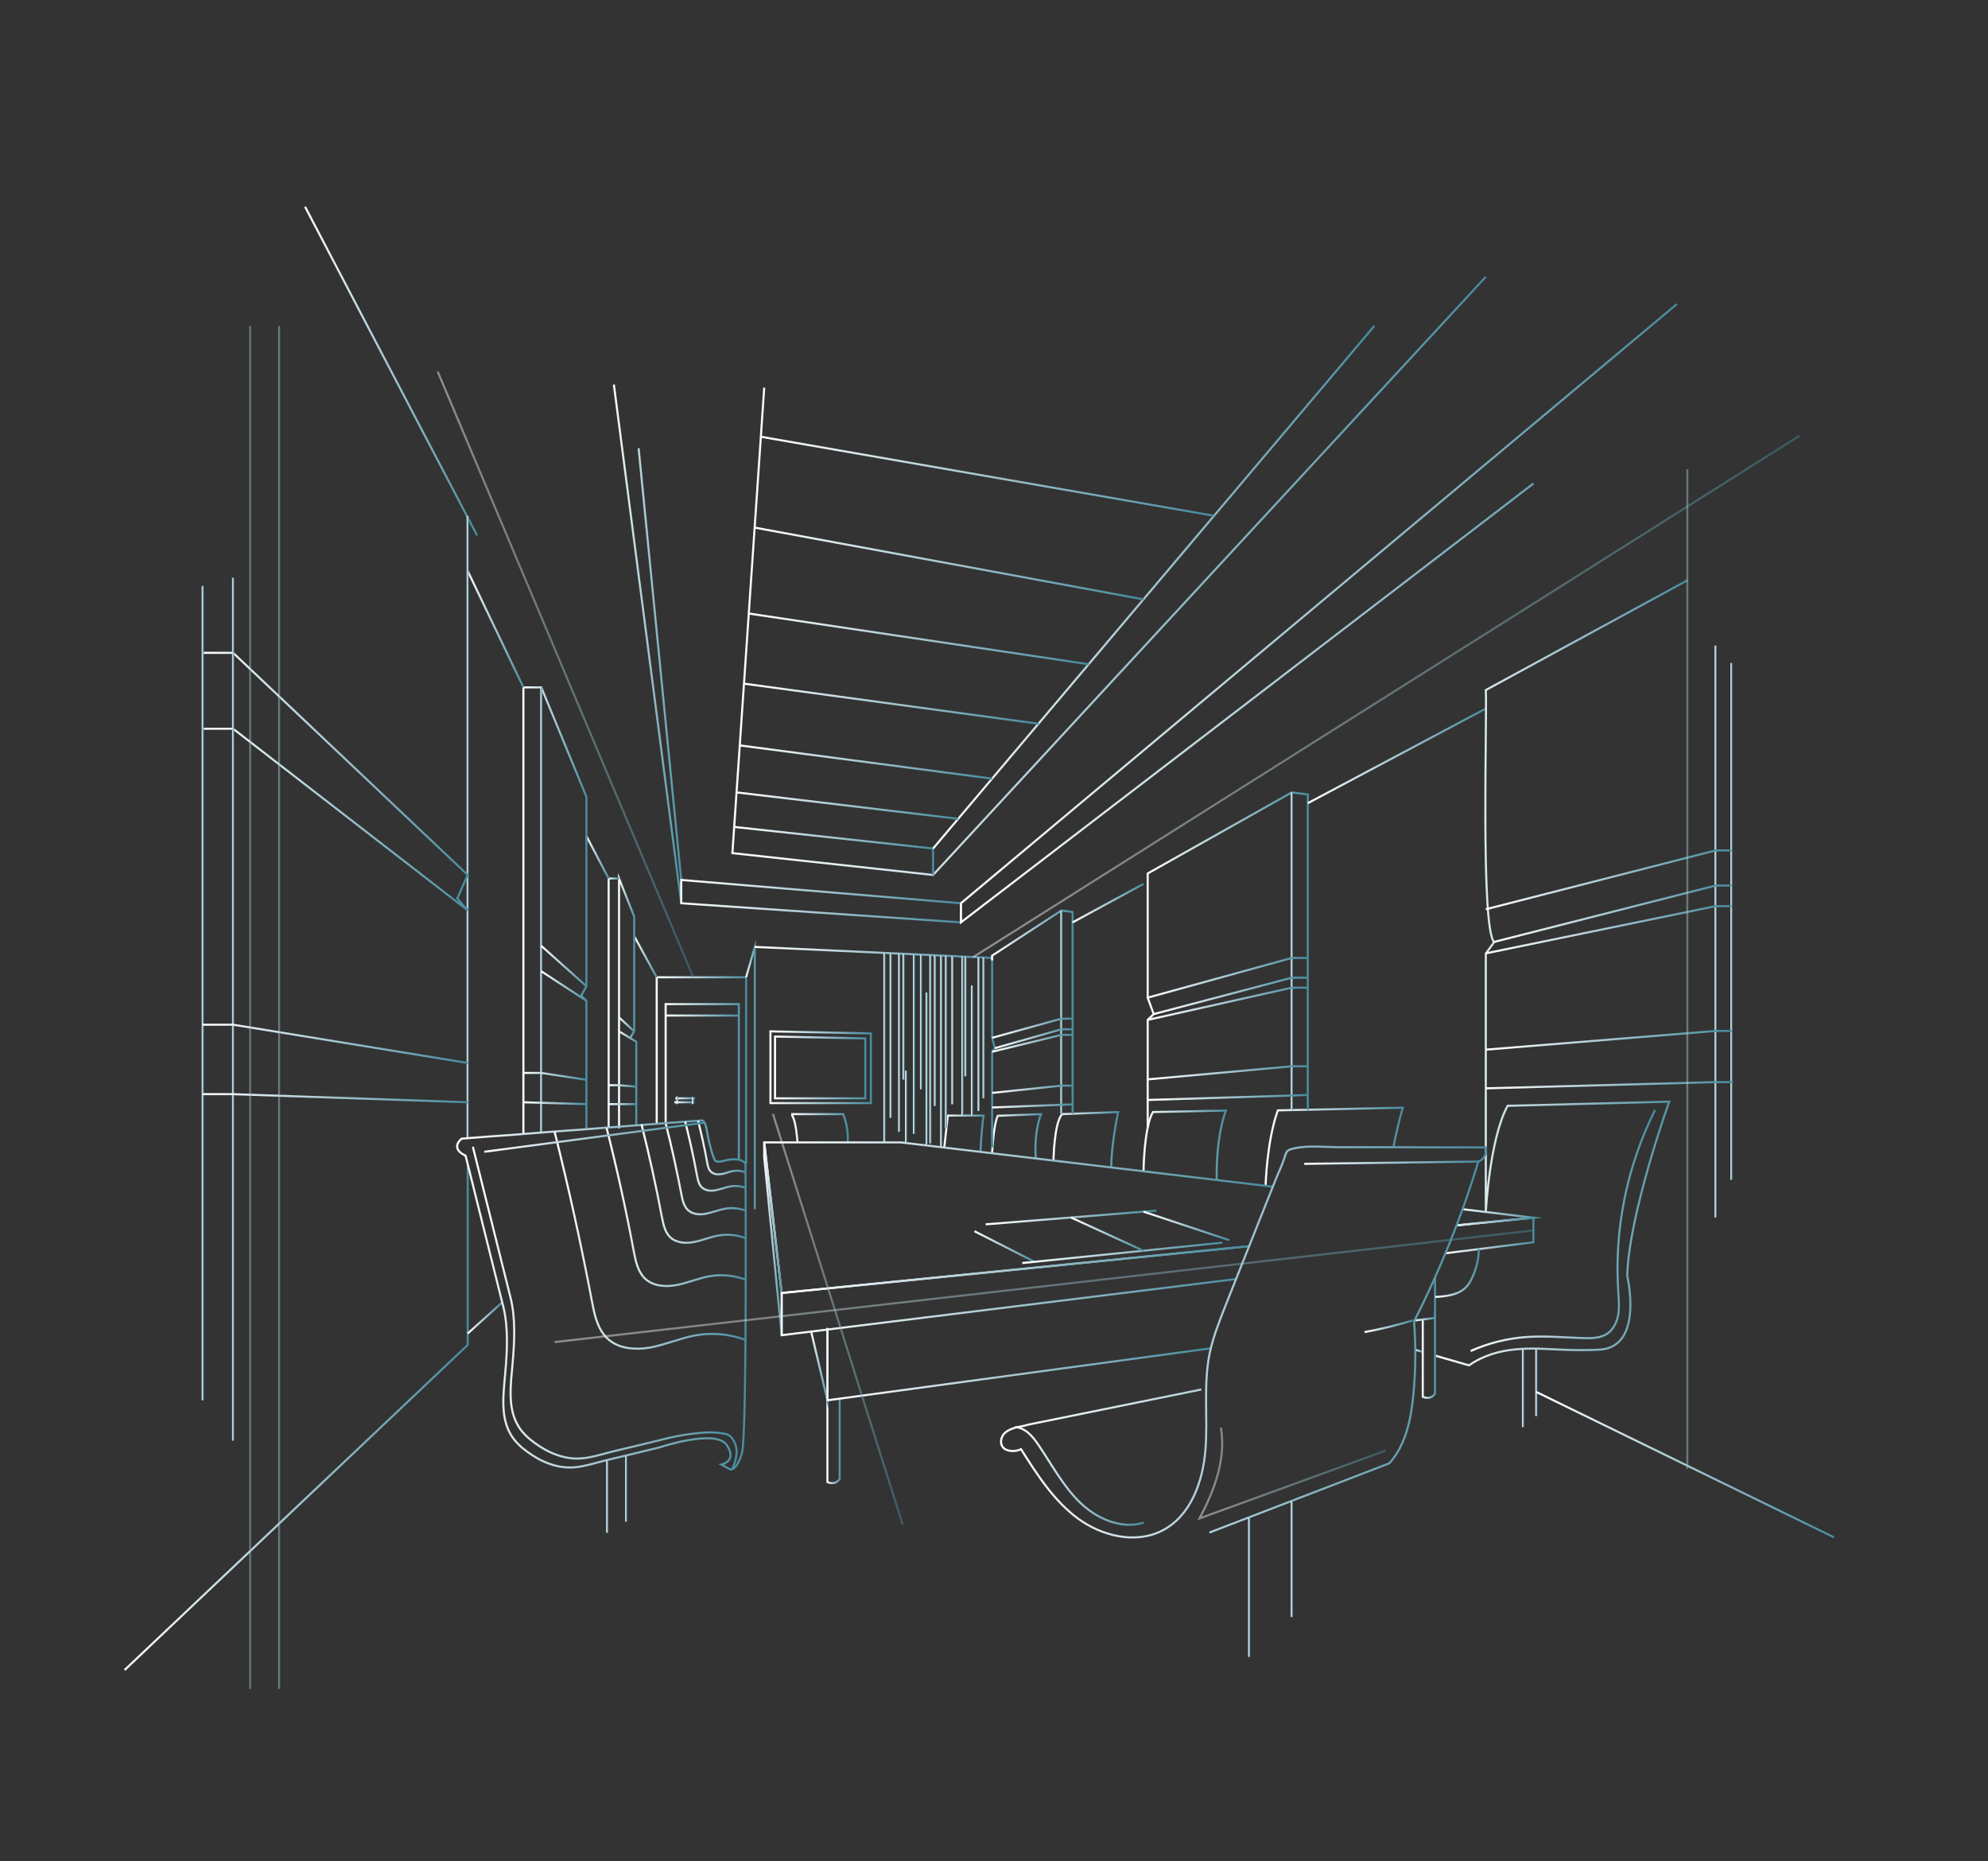 <?xml version="1.0" encoding="utf-8"?>
<!-- Generator: Adobe Illustrator 24.2.3, SVG Export Plug-In . SVG Version: 6.00 Build 0)  -->
<svg version="1.1" id="Livello_1" xmlns="http://www.w3.org/2000/svg" xmlns:xlink="http://www.w3.org/1999/xlink" x="0px" y="0px"
	 viewBox="0 0 956 895" style="enable-background:new 0 0 956 895;" xml:space="preserve">
<rect x="0" y="0" width="956" height="895" fill="#333333" stroke="none"/>
<style type="text/css">
	.st0{fill:url(#SVGID_1_);}
	.st1{clip-path:url(#SVGID_3_);}
	.st2{opacity:0.72;}
	.st3{opacity:0.5;}
	.st4{fill:#FFFFFF;}
	.st5{opacity:0.83;}
	.st6{fill:url(#SVGID_4_);}
	.st7{fill:url(#SVGID_5_);}
	.st8{fill:url(#SVGID_6_);}
	.st9{fill:url(#SVGID_7_);}
	.st10{fill:url(#SVGID_8_);}
	.st11{fill:url(#SVGID_9_);}
	.st12{fill:url(#SVGID_10_);}
	.st13{fill:url(#SVGID_11_);}
	.st14{fill:url(#SVGID_12_);}
	.st15{fill:url(#SVGID_13_);}
	.st16{fill:url(#SVGID_14_);}
	.st17{fill:url(#SVGID_15_);}
	.st18{fill:url(#SVGID_16_);}
	.st19{fill:url(#SVGID_17_);}
	.st20{fill:url(#SVGID_18_);}
	.st21{fill:url(#SVGID_19_);}
	.st22{fill:url(#SVGID_20_);}
	.st23{fill:url(#SVGID_21_);}
	.st24{fill:url(#SVGID_22_);}
	.st25{fill:url(#SVGID_23_);}
	.st26{fill:url(#SVGID_24_);}
	.st27{fill:url(#SVGID_25_);}
	.st28{fill:url(#SVGID_26_);}
	.st29{fill:url(#SVGID_27_);}
	.st30{fill:none;stroke:url(#SVGID_28_);stroke-miterlimit:10;}
	.st31{fill:none;stroke:url(#SVGID_29_);stroke-miterlimit:10;}
	.st32{fill:none;stroke:url(#SVGID_30_);stroke-miterlimit:10;}
	.st33{fill:none;stroke:url(#SVGID_31_);stroke-miterlimit:10;}
	.st34{fill:none;stroke:url(#SVGID_32_);stroke-miterlimit:10;}
	.st35{fill:none;stroke:url(#SVGID_33_);stroke-miterlimit:10;}
	.st36{fill:none;stroke:url(#SVGID_34_);stroke-miterlimit:10;}
	.st37{fill:none;stroke:url(#SVGID_35_);stroke-miterlimit:10;}
	.st38{fill:none;stroke:url(#SVGID_36_);stroke-miterlimit:10;}
	.st39{fill:none;stroke:url(#SVGID_37_);stroke-miterlimit:10;}
	.st40{fill:none;stroke:url(#SVGID_38_);stroke-miterlimit:10;}
	.st41{fill:none;stroke:url(#SVGID_39_);stroke-miterlimit:10;}
	.st42{fill:none;stroke:url(#SVGID_40_);stroke-miterlimit:10;}
	.st43{fill:none;stroke:url(#SVGID_41_);stroke-miterlimit:10;}
	.st44{fill:none;stroke:url(#SVGID_42_);stroke-miterlimit:10;}
	.st45{fill:none;stroke:url(#SVGID_43_);stroke-miterlimit:10;}
	.st46{fill:none;stroke:url(#SVGID_44_);stroke-miterlimit:10;}
	.st47{fill:none;stroke:url(#SVGID_45_);stroke-miterlimit:10;}
	.st48{fill:none;stroke:url(#SVGID_46_);stroke-miterlimit:10;}
	.st49{fill:none;stroke:url(#SVGID_47_);stroke-miterlimit:10;}
	.st50{fill:none;stroke:url(#SVGID_48_);stroke-miterlimit:10;}
	.st51{fill:none;stroke:url(#SVGID_49_);stroke-miterlimit:10;}
	.st52{fill:none;stroke:url(#SVGID_50_);stroke-miterlimit:10;}
	.st53{fill:none;stroke:url(#SVGID_51_);stroke-miterlimit:10;}
	.st54{fill:none;stroke:url(#SVGID_52_);stroke-miterlimit:10;}
	.st55{fill:none;stroke:url(#SVGID_53_);stroke-miterlimit:10;}
	.st56{fill:none;stroke:url(#SVGID_54_);stroke-miterlimit:10;}
	.st57{fill:none;stroke:url(#SVGID_55_);stroke-miterlimit:10;}
	.st58{fill:none;stroke:url(#SVGID_56_);stroke-miterlimit:10;}
	.st59{fill:none;stroke:url(#SVGID_57_);stroke-miterlimit:10;}
	.st60{fill:none;stroke:url(#SVGID_58_);stroke-miterlimit:10;}
	.st61{fill:none;stroke:url(#SVGID_59_);stroke-miterlimit:10;}
	.st62{fill:none;stroke:url(#SVGID_60_);stroke-miterlimit:10;}
	.st63{fill:none;stroke:url(#SVGID_61_);stroke-miterlimit:10;}
	.st64{fill:none;stroke:url(#SVGID_62_);stroke-miterlimit:10;}
	.st65{fill:none;stroke:url(#SVGID_63_);stroke-miterlimit:10;}
	.st66{fill:none;stroke:url(#SVGID_64_);stroke-miterlimit:10;}
	.st67{fill:none;stroke:url(#SVGID_65_);stroke-miterlimit:10;}
	.st68{fill:none;stroke:url(#SVGID_66_);stroke-miterlimit:10;}
	.st69{fill:none;stroke:url(#SVGID_67_);stroke-miterlimit:10;}
	.st70{fill:none;stroke:url(#SVGID_68_);stroke-miterlimit:10;}
	.st71{fill:none;stroke:url(#SVGID_69_);stroke-miterlimit:10;}
	.st72{fill:none;stroke:url(#SVGID_70_);stroke-miterlimit:10;}
	.st73{fill:none;stroke:url(#SVGID_71_);stroke-miterlimit:10;}
	.st74{fill:none;stroke:url(#SVGID_72_);stroke-miterlimit:10;}
	.st75{fill:none;stroke:url(#SVGID_73_);stroke-miterlimit:10;}
	.st76{fill:none;stroke:url(#SVGID_74_);stroke-miterlimit:10;}
	.st77{fill:none;stroke:url(#SVGID_75_);stroke-miterlimit:10;}
	.st78{fill:none;stroke:url(#SVGID_76_);stroke-miterlimit:10;}
	.st79{fill:none;stroke:url(#SVGID_77_);stroke-miterlimit:10;}
	.st80{fill:none;stroke:url(#SVGID_78_);stroke-miterlimit:10;}
	.st81{fill:none;stroke:url(#SVGID_79_);stroke-miterlimit:10;}
	.st82{fill:none;stroke:url(#SVGID_80_);stroke-miterlimit:10;}
	.st83{fill:none;stroke:url(#SVGID_81_);stroke-miterlimit:10;}
	.st84{fill:none;stroke:url(#SVGID_82_);stroke-miterlimit:10;}
	.st85{fill:none;stroke:url(#SVGID_83_);stroke-miterlimit:10;}
	.st86{fill:none;stroke:url(#SVGID_84_);stroke-miterlimit:10;}
	.st87{fill:none;stroke:url(#SVGID_85_);stroke-miterlimit:10;}
	.st88{fill:none;stroke:url(#SVGID_86_);stroke-miterlimit:10;}
	.st89{fill:none;stroke:url(#SVGID_87_);stroke-miterlimit:10;}
	.st90{fill:none;stroke:url(#SVGID_88_);stroke-miterlimit:10;}
	.st91{fill:none;stroke:url(#SVGID_89_);stroke-miterlimit:10;}
	.st92{fill:none;stroke:url(#SVGID_90_);stroke-miterlimit:10;}
	.st93{fill:none;stroke:url(#SVGID_91_);stroke-miterlimit:10;}
	.st94{fill:none;stroke:url(#SVGID_92_);stroke-miterlimit:10;}
	.st95{fill:none;stroke:url(#SVGID_93_);stroke-miterlimit:10;}
	.st96{fill:none;stroke:url(#SVGID_94_);stroke-miterlimit:10;}
	.st97{fill:none;stroke:url(#SVGID_95_);stroke-miterlimit:10;}
	.st98{fill:none;stroke:url(#SVGID_96_);stroke-miterlimit:10;}
	.st99{fill:none;stroke:url(#SVGID_97_);stroke-miterlimit:10;}
	.st100{fill:none;stroke:url(#SVGID_98_);stroke-miterlimit:10;}
	.st101{fill:none;stroke:url(#SVGID_99_);stroke-miterlimit:10;}
	.st102{fill:none;stroke:url(#SVGID_100_);stroke-miterlimit:10;}
	.st103{fill:none;stroke:url(#SVGID_101_);stroke-miterlimit:10;}
	.st104{fill:none;stroke:url(#SVGID_102_);stroke-miterlimit:10;}
	.st105{fill:none;stroke:url(#SVGID_103_);stroke-miterlimit:10;}
	.st106{fill:none;stroke:url(#SVGID_104_);stroke-miterlimit:10;}
	.st107{fill:none;stroke:url(#SVGID_105_);stroke-miterlimit:10;}
	.st108{fill:none;stroke:url(#SVGID_106_);stroke-miterlimit:10;}
	.st109{fill:none;stroke:url(#SVGID_107_);stroke-miterlimit:10;}
	.st110{fill:none;stroke:url(#SVGID_108_);stroke-miterlimit:10;}
	.st111{fill:none;stroke:url(#SVGID_109_);stroke-miterlimit:10;}
	.st112{fill:none;stroke:url(#SVGID_110_);stroke-miterlimit:10;}
	.st113{fill:none;stroke:url(#SVGID_111_);stroke-miterlimit:10;}
	.st114{fill:none;stroke:url(#SVGID_112_);stroke-miterlimit:10;}
	.st115{fill:none;stroke:url(#SVGID_113_);stroke-miterlimit:10;}
	.st116{fill:none;stroke:url(#SVGID_114_);stroke-miterlimit:10;}
	.st117{fill:none;stroke:url(#SVGID_115_);stroke-miterlimit:10;}
	.st118{fill:none;stroke:url(#SVGID_116_);stroke-miterlimit:10;}
	.st119{fill:none;stroke:url(#SVGID_117_);stroke-miterlimit:10;}
	.st120{fill:none;stroke:url(#SVGID_118_);stroke-miterlimit:10;}
	.st121{opacity:0.45;fill:none;stroke:url(#SVGID_119_);stroke-miterlimit:10;}
	.st122{opacity:0.45;fill:none;stroke:url(#SVGID_120_);stroke-miterlimit:10;}
	.st123{opacity:0.45;fill:none;stroke:url(#SVGID_121_);stroke-miterlimit:10;}
	.st124{opacity:0.45;fill:none;stroke:url(#SVGID_122_);stroke-miterlimit:10;}
	.st125{opacity:0.45;fill:none;stroke:url(#SVGID_123_);stroke-miterlimit:10;}
	.st126{fill:none;stroke:url(#SVGID_124_);stroke-miterlimit:10;}
	.st127{fill:none;stroke:url(#SVGID_125_);stroke-miterlimit:10;}
	.st128{fill:none;stroke:url(#SVGID_126_);stroke-miterlimit:10;}
	.st129{fill:none;stroke:url(#SVGID_127_);stroke-miterlimit:10;}
	.st130{fill:none;stroke:url(#SVGID_128_);stroke-miterlimit:10;}
	.st131{fill:none;stroke:url(#SVGID_129_);stroke-miterlimit:10;}
	.st132{fill:none;stroke:url(#SVGID_130_);stroke-miterlimit:10;}
	.st133{fill:none;stroke:url(#SVGID_131_);stroke-miterlimit:10;}
	.st134{fill:none;stroke:url(#SVGID_132_);stroke-miterlimit:10;}
	.st135{fill:none;stroke:url(#SVGID_133_);stroke-miterlimit:10;}
	.st136{fill:none;stroke:url(#SVGID_134_);stroke-miterlimit:10;}
	.st137{fill:none;stroke:url(#SVGID_135_);stroke-miterlimit:10;}
	.st138{fill:none;stroke:url(#SVGID_136_);stroke-miterlimit:10;}
	.st139{fill:none;stroke:url(#SVGID_137_);stroke-miterlimit:10;}
	.st140{fill:none;stroke:url(#SVGID_138_);stroke-miterlimit:10;}
	.st141{fill:none;stroke:url(#SVGID_139_);stroke-miterlimit:10;}
	.st142{opacity:0.45;fill:none;stroke:url(#SVGID_140_);stroke-miterlimit:10;}
	.st143{opacity:0.45;fill:none;stroke:url(#SVGID_141_);stroke-miterlimit:10;}
	.st144{fill:none;stroke:url(#SVGID_142_);stroke-miterlimit:10;}
	.st145{fill:none;stroke:url(#SVGID_143_);stroke-miterlimit:10;}
	.st146{fill:none;stroke:url(#SVGID_144_);stroke-miterlimit:10;}
	.st147{fill:none;stroke:url(#SVGID_145_);stroke-miterlimit:10;}
	.st148{opacity:0.45;fill:none;stroke:url(#SVGID_146_);stroke-miterlimit:10;}
	.st149{fill:none;stroke:url(#SVGID_147_);stroke-miterlimit:10;}
	.st150{fill:none;stroke:url(#SVGID_148_);stroke-miterlimit:10;}
	.st151{fill:none;stroke:url(#SVGID_149_);stroke-miterlimit:10;}
	.st152{fill:none;stroke:url(#SVGID_150_);stroke-miterlimit:10;}
	.st153{fill:none;stroke:url(#SVGID_151_);stroke-miterlimit:10;}
	.st154{fill:none;stroke:url(#SVGID_152_);stroke-miterlimit:10;}
	.st155{fill:none;stroke:url(#SVGID_153_);stroke-miterlimit:10;}
	.st156{fill:none;stroke:url(#SVGID_154_);stroke-miterlimit:10;}
	.st157{fill:none;stroke:url(#SVGID_155_);stroke-miterlimit:10;}
	.st158{fill:none;stroke:url(#SVGID_156_);stroke-miterlimit:10;}
	.st159{fill:none;stroke:url(#SVGID_157_);stroke-miterlimit:10;}
	.st160{fill:none;stroke:url(#SVGID_158_);stroke-miterlimit:10;}
	.st161{fill:none;stroke:url(#SVGID_159_);stroke-miterlimit:10;}
	.st162{fill:none;stroke:url(#SVGID_160_);stroke-miterlimit:10;}
	.st163{fill:none;stroke:url(#SVGID_161_);stroke-miterlimit:10;}
	.st164{fill:none;stroke:url(#SVGID_162_);stroke-miterlimit:10;}
	.st165{fill:none;stroke:url(#SVGID_163_);stroke-miterlimit:10;}
	.st166{fill:none;stroke:url(#SVGID_164_);stroke-miterlimit:10;}
	.st167{fill:none;stroke:url(#SVGID_165_);stroke-miterlimit:10;}
	.st168{fill:none;stroke:url(#SVGID_166_);stroke-miterlimit:10;}
	.st169{fill:none;stroke:url(#SVGID_167_);stroke-miterlimit:10;}
</style>
<linearGradient id="SVGID_1_" gradientUnits="userSpaceOnUse" x1="453.579" y1="544.915" x2="473.547" y2="544.915">
	<stop  offset="0" style="stop-color:#FFFFFF"/>
	<stop  offset="0.999" style="stop-color:#478B9E"/>
</linearGradient>
<path style="fill:none;stroke:url(#SVGID_1_);stroke-miterlimit:10;" d="M454.1,551.7l1.7-15.3H473c0,0-1,6-1.5,17.3"/>
<linearGradient id="SVGID_3_" gradientUnits="userSpaceOnUse" x1="476.58" y1="546.065" x2="501.297" y2="546.065">
	<stop  offset="0" style="stop-color:#FFFFFF"/>
	<stop  offset="0.999" style="stop-color:#478B9E"/>
</linearGradient>
<path style="fill:none;stroke:url(#SVGID_3_);stroke-miterlimit:10;" d="M477.1,554.5c0,0,0.6-13.5,2.7-18l20.8-0.8
	c0,0-3.5,8.4-2.5,21.3"/>
<linearGradient id="SVGID_4_" gradientUnits="userSpaceOnUse" x1="506.051" y1="547.732" x2="538.35" y2="547.732">
	<stop  offset="0" style="stop-color:#FFFFFF"/>
	<stop  offset="0.999" style="stop-color:#478B9E"/>
</linearGradient>
<path style="fill:none;stroke:url(#SVGID_4_);stroke-miterlimit:10;" d="M506.6,558c0,0,0.3-18.4,4.2-22.3l26.9-1
	c0,0-3.4,16.1-3.3,26.6"/>
<linearGradient id="SVGID_5_" gradientUnits="userSpaceOnUse" x1="549.404" y1="550.402" x2="590.267" y2="550.402">
	<stop  offset="0" style="stop-color:#FFFFFF"/>
	<stop  offset="0.999" style="stop-color:#478B9E"/>
</linearGradient>
<path style="fill:none;stroke:url(#SVGID_5_);stroke-miterlimit:10;" d="M549.9,563.2c0,0,0.2-21,4.5-28.5l35.1-0.7
	c0,0-4.8,11.6-4.4,33.4"/>
<linearGradient id="SVGID_6_" gradientUnits="userSpaceOnUse" x1="608.087" y1="551.167" x2="675.237" y2="551.167">
	<stop  offset="0" style="stop-color:#FFFFFF"/>
	<stop  offset="0.999" style="stop-color:#478B9E"/>
</linearGradient>
<path style="fill:none;stroke:url(#SVGID_6_);stroke-miterlimit:10;" d="M608.6,570.1c0,0,0.6-21.7,5.9-36.2l60.1-1.3
	c0,0-2.6,8.5-4.5,19"/>
<linearGradient id="SVGID_7_" gradientUnits="userSpaceOnUse" x1="731.899" y1="667.33" x2="732.899" y2="667.33">
	<stop  offset="0" style="stop-color:#FFFFFF"/>
	<stop  offset="0.999" style="stop-color:#478B9E"/>
</linearGradient>
<line style="fill:none;stroke:url(#SVGID_7_);stroke-miterlimit:10;" x1="732.4" y1="648.4" x2="732.4" y2="686.2"/>
<linearGradient id="SVGID_8_" gradientUnits="userSpaceOnUse" x1="738.331" y1="664.618" x2="739.331" y2="664.618">
	<stop  offset="0" style="stop-color:#FFFFFF"/>
	<stop  offset="0.999" style="stop-color:#478B9E"/>
</linearGradient>
<line style="fill:none;stroke:url(#SVGID_8_);stroke-miterlimit:10;" x1="738.8" y1="648.3" x2="738.8" y2="680.9"/>
<linearGradient id="SVGID_9_" gradientUnits="userSpaceOnUse" x1="315.349" y1="514.533" x2="359.312" y2="514.533">
	<stop  offset="0" style="stop-color:#FFFFFF"/>
	<stop  offset="0.999" style="stop-color:#478B9E"/>
</linearGradient>
<polyline style="fill:none;stroke:url(#SVGID_9_);stroke-miterlimit:10;" points="315.8,540.1 315.8,469.9 358.8,469.9 358.8,559.6 
	"/>
<linearGradient id="SVGID_10_" gradientUnits="userSpaceOnUse" x1="320.132" y1="488.259" x2="355.332" y2="488.259">
	<stop  offset="0" style="stop-color:#FFFFFF"/>
	<stop  offset="0.999" style="stop-color:#478B9E"/>
</linearGradient>
<line style="fill:none;stroke:url(#SVGID_10_);stroke-miterlimit:10;" x1="320.1" y1="488.3" x2="355.3" y2="488.3"/>
<linearGradient id="SVGID_11_" gradientUnits="userSpaceOnUse" x1="358.332" y1="516.609" x2="363.503" y2="516.609">
	<stop  offset="0" style="stop-color:#FFFFFF"/>
	<stop  offset="0.999" style="stop-color:#478B9E"/>
</linearGradient>
<polyline style="fill:none;stroke:url(#SVGID_11_);stroke-miterlimit:10;" points="358.8,469.9 363,455.3 363,581.4 "/>
<linearGradient id="SVGID_12_" gradientUnits="userSpaceOnUse" x1="362.98" y1="503.287" x2="478.957" y2="503.287">
	<stop  offset="0" style="stop-color:#FFFFFF"/>
	<stop  offset="0.999" style="stop-color:#478B9E"/>
</linearGradient>
<polyline style="fill:none;stroke:url(#SVGID_12_);stroke-miterlimit:10;" points="363,455.3 477.1,460.6 477.1,499 478.4,504 
	477.1,505.7 477.1,551.7 "/>
<linearGradient id="SVGID_13_" gradientUnits="userSpaceOnUse" x1="369.988" y1="513.141" x2="419.265" y2="513.141">
	<stop  offset="0" style="stop-color:#FFFFFF"/>
	<stop  offset="0.999" style="stop-color:#478B9E"/>
</linearGradient>
<polygon style="fill:none;stroke:url(#SVGID_13_);stroke-miterlimit:10;" points="370.5,495.9 418.8,496.9 418.8,530.4 370.5,530.4 
	"/>
<linearGradient id="SVGID_14_" gradientUnits="userSpaceOnUse" x1="372.234" y1="513.234" x2="416.646" y2="513.234">
	<stop  offset="0" style="stop-color:#FFFFFF"/>
	<stop  offset="0.999" style="stop-color:#478B9E"/>
</linearGradient>
<polygon style="fill:none;stroke:url(#SVGID_14_);stroke-miterlimit:10;" points="372.7,498.4 416.1,499.3 416.1,528.1 372.7,528.1 
	"/>
<linearGradient id="SVGID_15_" gradientUnits="userSpaceOnUse" x1="424.811" y1="503.736" x2="425.811" y2="503.736">
	<stop  offset="0" style="stop-color:#FFFFFF"/>
	<stop  offset="0.999" style="stop-color:#478B9E"/>
</linearGradient>
<line style="fill:none;stroke:url(#SVGID_15_);stroke-miterlimit:10;" x1="425.3" y1="458.2" x2="425.3" y2="549.3"/>
<linearGradient id="SVGID_16_" gradientUnits="userSpaceOnUse" x1="452.124" y1="505.444" x2="453.124" y2="505.444">
	<stop  offset="0" style="stop-color:#FFFFFF"/>
	<stop  offset="0.999" style="stop-color:#478B9E"/>
</linearGradient>
<line style="fill:none;stroke:url(#SVGID_16_);stroke-miterlimit:10;" x1="452.6" y1="459.5" x2="452.6" y2="551.4"/>
<linearGradient id="SVGID_17_" gradientUnits="userSpaceOnUse" x1="454.38" y1="500.876" x2="455.38" y2="500.876">
	<stop  offset="0" style="stop-color:#FFFFFF"/>
	<stop  offset="0.999" style="stop-color:#478B9E"/>
</linearGradient>
<line style="fill:none;stroke:url(#SVGID_17_);stroke-miterlimit:10;" x1="454.9" y1="459.5" x2="454.9" y2="542.3"/>
<linearGradient id="SVGID_18_" gradientUnits="userSpaceOnUse" x1="380.467" y1="542.217" x2="408.151" y2="542.217">
	<stop  offset="0" style="stop-color:#FFFFFF"/>
	<stop  offset="0.999" style="stop-color:#478B9E"/>
</linearGradient>
<path style="fill:none;stroke:url(#SVGID_18_);stroke-miterlimit:10;" d="M383.5,549.3c0,0-0.6-10-2.5-12.8v-0.8h24.5
	c0,0,2.8,6.8,2.1,13.4"/>
<linearGradient id="SVGID_19_" gradientUnits="userSpaceOnUse" x1="304.745" y1="460.191" x2="316.288" y2="460.191">
	<stop  offset="0" style="stop-color:#FFFFFF"/>
	<stop  offset="0.999" style="stop-color:#478B9E"/>
</linearGradient>
<line style="fill:none;stroke:url(#SVGID_19_);stroke-miterlimit:10;" x1="315.8" y1="469.9" x2="305.2" y2="450.5"/>
<linearGradient id="SVGID_20_" gradientUnits="userSpaceOnUse" x1="297.198" y1="518.753" x2="306.517" y2="518.753">
	<stop  offset="0" style="stop-color:#FFFFFF"/>
	<stop  offset="0.999" style="stop-color:#478B9E"/>
</linearGradient>
<polyline style="fill:none;stroke:url(#SVGID_20_);stroke-miterlimit:10;" points="306,541.1 306,500.9 297.7,495.9 297.7,542.5 "/>
<linearGradient id="SVGID_21_" gradientUnits="userSpaceOnUse" x1="297.198" y1="459.576" x2="305.54" y2="459.576">
	<stop  offset="0" style="stop-color:#FFFFFF"/>
	<stop  offset="0.999" style="stop-color:#478B9E"/>
</linearGradient>
<polyline style="fill:none;stroke:url(#SVGID_21_);stroke-miterlimit:10;" points="303,499.1 305,495.9 305,440.7 297.7,422.4 
	297.7,489.2 297.7,495.9 "/>
<linearGradient id="SVGID_22_" gradientUnits="userSpaceOnUse" x1="292.192" y1="482.081" x2="297.698" y2="482.081">
	<stop  offset="0" style="stop-color:#FFFFFF"/>
	<stop  offset="0.999" style="stop-color:#478B9E"/>
</linearGradient>
<polyline style="fill:none;stroke:url(#SVGID_22_);stroke-miterlimit:10;" points="297.7,422.4 292.7,422.4 292.7,542.3 "/>
<linearGradient id="SVGID_23_" gradientUnits="userSpaceOnUse" x1="281.538" y1="412.191" x2="293.134" y2="412.191">
	<stop  offset="0" style="stop-color:#FFFFFF"/>
	<stop  offset="0.999" style="stop-color:#478B9E"/>
</linearGradient>
<line style="fill:none;stroke:url(#SVGID_23_);stroke-miterlimit:10;" x1="292.7" y1="422.4" x2="282" y2="402"/>
<linearGradient id="SVGID_24_" gradientUnits="userSpaceOnUse" x1="251.167" y1="437.619" x2="282.48" y2="437.619">
	<stop  offset="0" style="stop-color:#FFFFFF"/>
	<stop  offset="0.999" style="stop-color:#478B9E"/>
</linearGradient>
<polyline style="fill:none;stroke:url(#SVGID_24_);stroke-miterlimit:10;" points="282,542.5 282,481.2 279.5,478.7 282,474.2 
	282,383.1 260.3,330.5 251.7,330.5 251.7,545.2 "/>
<linearGradient id="SVGID_25_" gradientUnits="userSpaceOnUse" x1="259.774" y1="437.719" x2="260.774" y2="437.719">
	<stop  offset="0" style="stop-color:#FFFFFF"/>
	<stop  offset="0.999" style="stop-color:#478B9E"/>
</linearGradient>
<line style="fill:none;stroke:url(#SVGID_25_);stroke-miterlimit:10;" x1="260.3" y1="330.5" x2="260.3" y2="544.9"/>
<linearGradient id="SVGID_26_" gradientUnits="userSpaceOnUse" x1="224.457" y1="302.495" x2="252.118" y2="302.495">
	<stop  offset="0" style="stop-color:#FFFFFF"/>
	<stop  offset="0.999" style="stop-color:#478B9E"/>
</linearGradient>
<line style="fill:none;stroke:url(#SVGID_26_);stroke-miterlimit:10;" x1="251.7" y1="330.5" x2="224.9" y2="274.5"/>
<linearGradient id="SVGID_27_" gradientUnits="userSpaceOnUse" x1="146.22" y1="178.435" x2="229.842" y2="178.435">
	<stop  offset="0" style="stop-color:#FFFFFF"/>
	<stop  offset="0.999" style="stop-color:#478B9E"/>
</linearGradient>
<line style="fill:none;stroke:url(#SVGID_27_);stroke-miterlimit:10;" x1="146.7" y1="99.4" x2="229.4" y2="257.4"/>
<linearGradient id="SVGID_28_" gradientUnits="userSpaceOnUse" x1="224.408" y1="397.649" x2="225.408" y2="397.649">
	<stop  offset="0" style="stop-color:#FFFFFF"/>
	<stop  offset="0.999" style="stop-color:#478B9E"/>
</linearGradient>
<line class="st30" x1="224.9" y1="248" x2="224.9" y2="547.3"/>
<linearGradient id="SVGID_29_" gradientUnits="userSpaceOnUse" x1="97.479" y1="375.738" x2="225.509" y2="375.738">
	<stop  offset="0" style="stop-color:#FFFFFF"/>
	<stop  offset="0.999" style="stop-color:#478B9E"/>
</linearGradient>
<polyline class="st31" points="97.5,350.4 112.1,350.4 224.9,437.7 219.9,432 224.9,420.7 112.1,313.9 97.5,313.9 "/>
<linearGradient id="SVGID_30_" gradientUnits="userSpaceOnUse" x1="111.575" y1="485.237" x2="112.575" y2="485.237">
	<stop  offset="0" style="stop-color:#FFFFFF"/>
	<stop  offset="0.999" style="stop-color:#478B9E"/>
</linearGradient>
<line class="st32" x1="112.1" y1="277.8" x2="112.1" y2="692.7"/>
<linearGradient id="SVGID_31_" gradientUnits="userSpaceOnUse" x1="96.979" y1="477.507" x2="97.979" y2="477.507">
	<stop  offset="0" style="stop-color:#FFFFFF"/>
	<stop  offset="0.999" style="stop-color:#478B9E"/>
</linearGradient>
<line class="st33" x1="97.5" y1="281.7" x2="97.5" y2="673.3"/>
<linearGradient id="SVGID_32_" gradientUnits="userSpaceOnUse" x1="59.568" y1="681.847" x2="225.408" y2="681.847">
	<stop  offset="0" style="stop-color:#FFFFFF"/>
	<stop  offset="0.999" style="stop-color:#478B9E"/>
</linearGradient>
<polyline class="st34" points="224.9,560.3 224.9,646.7 59.9,803 "/>
<linearGradient id="SVGID_33_" gradientUnits="userSpaceOnUse" x1="224.573" y1="633.719" x2="241.733" y2="633.719">
	<stop  offset="0" style="stop-color:#FFFFFF"/>
	<stop  offset="0.999" style="stop-color:#478B9E"/>
</linearGradient>
<line class="st35" x1="224.9" y1="641.2" x2="241.4" y2="626.3"/>
<linearGradient id="SVGID_34_" gradientUnits="userSpaceOnUse" x1="476.58" y1="486.387" x2="516.334" y2="486.387">
	<stop  offset="0" style="stop-color:#FFFFFF"/>
	<stop  offset="0.999" style="stop-color:#478B9E"/>
</linearGradient>
<polyline class="st36" points="477.1,461.8 477.1,459.5 510.4,437.8 515.8,438.5 515.8,535.5 "/>
<linearGradient id="SVGID_35_" gradientUnits="userSpaceOnUse" x1="509.861" y1="486.738" x2="510.861" y2="486.738">
	<stop  offset="0" style="stop-color:#FFFFFF"/>
	<stop  offset="0.999" style="stop-color:#478B9E"/>
</linearGradient>
<line class="st37" x1="510.4" y1="437.8" x2="510.4" y2="535.6"/>
<linearGradient id="SVGID_36_" gradientUnits="userSpaceOnUse" x1="515.595" y1="434.274" x2="550.143" y2="434.274">
	<stop  offset="0" style="stop-color:#FFFFFF"/>
	<stop  offset="0.999" style="stop-color:#478B9E"/>
</linearGradient>
<line class="st38" x1="515.8" y1="443.5" x2="549.9" y2="425"/>
<linearGradient id="SVGID_37_" gradientUnits="userSpaceOnUse" x1="551.381" y1="461.399" x2="629.402" y2="461.399">
	<stop  offset="0" style="stop-color:#FFFFFF"/>
	<stop  offset="0.999" style="stop-color:#478B9E"/>
</linearGradient>
<polyline class="st39" points="551.9,542.3 551.9,490.4 554.8,487.6 551.9,479.7 551.9,420 621.2,381 628.9,382 628.9,533.6 "/>
<linearGradient id="SVGID_38_" gradientUnits="userSpaceOnUse" x1="620.73" y1="457.501" x2="621.73" y2="457.501">
	<stop  offset="0" style="stop-color:#FFFFFF"/>
	<stop  offset="0.999" style="stop-color:#478B9E"/>
</linearGradient>
<line class="st40" x1="621.2" y1="381" x2="621.2" y2="534"/>
<linearGradient id="SVGID_39_" gradientUnits="userSpaceOnUse" x1="628.667" y1="363.449" x2="714.771" y2="363.449">
	<stop  offset="0" style="stop-color:#FFFFFF"/>
	<stop  offset="0.999" style="stop-color:#478B9E"/>
</linearGradient>
<line class="st41" x1="628.9" y1="386.2" x2="714.5" y2="340.7"/>
<linearGradient id="SVGID_40_" gradientUnits="userSpaceOnUse" x1="680.359" y1="649.46" x2="684.177" y2="649.46">
	<stop  offset="0" style="stop-color:#FFFFFF"/>
	<stop  offset="0.999" style="stop-color:#478B9E"/>
</linearGradient>
<line class="st42" x1="684" y1="650" x2="680.5" y2="649"/>
<linearGradient id="SVGID_41_" gradientUnits="userSpaceOnUse" x1="689.953" y1="467.705" x2="811.77" y2="467.705">
	<stop  offset="0" style="stop-color:#FFFFFF"/>
	<stop  offset="0.999" style="stop-color:#478B9E"/>
</linearGradient>
<path class="st43" d="M811.5,279l-97,52.8c0.7,11-2.6,114.1,4,121.2l-4,5.5v124.4c0,0,1.8-35.4,10.5-51.2l77.7-2
	c0,0-19.4,53.9-20.2,83.8c0,0,8,33.5-12.6,35.4c0,0-7.7,0.6-20.3,0c-12.6-0.6-29.2-2.1-43.2,7.6l-16.3-4.7"/>
<linearGradient id="SVGID_42_" gradientUnits="userSpaceOnUse" x1="824.504" y1="447.908" x2="825.504" y2="447.908">
	<stop  offset="0" style="stop-color:#FFFFFF"/>
	<stop  offset="0.999" style="stop-color:#478B9E"/>
</linearGradient>
<line class="st44" x1="825" y1="310.4" x2="825" y2="585.4"/>
<linearGradient id="SVGID_43_" gradientUnits="userSpaceOnUse" x1="832.082" y1="443.083" x2="833.082" y2="443.083">
	<stop  offset="0" style="stop-color:#FFFFFF"/>
	<stop  offset="0.999" style="stop-color:#478B9E"/>
</linearGradient>
<line class="st45" x1="832.6" y1="318.8" x2="832.6" y2="567.3"/>
<linearGradient id="SVGID_44_" gradientUnits="userSpaceOnUse" x1="294.699" y1="309.605" x2="328.138" y2="309.605">
	<stop  offset="0" style="stop-color:#FFFFFF"/>
	<stop  offset="0.999" style="stop-color:#478B9E"/>
</linearGradient>
<polyline class="st46" points="295.2,184.9 327.6,434.3 327.6,423.1 307.1,215.5 "/>
<linearGradient id="SVGID_45_" gradientUnits="userSpaceOnUse" x1="327.138" y1="433.292" x2="462.584" y2="433.292">
	<stop  offset="0" style="stop-color:#FFFFFF"/>
	<stop  offset="0.999" style="stop-color:#478B9E"/>
</linearGradient>
<polygon class="st47" points="327.6,423.1 462.1,434.3 462.1,443.5 327.6,434.3 "/>
<linearGradient id="SVGID_46_" gradientUnits="userSpaceOnUse" x1="461.584" y1="295.193" x2="806.731" y2="295.193">
	<stop  offset="0" style="stop-color:#FFFFFF"/>
	<stop  offset="0.999" style="stop-color:#478B9E"/>
</linearGradient>
<polyline class="st48" points="806.4,146.2 462.1,434.3 462.1,443.5 737.4,232.5 "/>
<linearGradient id="SVGID_47_" gradientUnits="userSpaceOnUse" x1="351.619" y1="276.985" x2="714.904" y2="276.985">
	<stop  offset="0" style="stop-color:#FFFFFF"/>
	<stop  offset="0.999" style="stop-color:#478B9E"/>
</linearGradient>
<polyline class="st49" points="367.5,186.4 352.2,410.2 448.7,420.7 714.5,133.1 "/>
<linearGradient id="SVGID_48_" gradientUnits="userSpaceOnUse" x1="352.959" y1="408.93" x2="449.205" y2="408.93">
	<stop  offset="0" style="stop-color:#FFFFFF"/>
	<stop  offset="0.999" style="stop-color:#478B9E"/>
</linearGradient>
<polyline class="st50" points="448.7,420.7 448.7,408 353,397.6 "/>
<linearGradient id="SVGID_49_" gradientUnits="userSpaceOnUse" x1="448.323" y1="282.348" x2="661.325" y2="282.348">
	<stop  offset="0" style="stop-color:#FFFFFF"/>
	<stop  offset="0.999" style="stop-color:#478B9E"/>
</linearGradient>
<line class="st51" x1="448.7" y1="408" x2="660.9" y2="156.7"/>
<linearGradient id="SVGID_50_" gradientUnits="userSpaceOnUse" x1="354.093" y1="387.393" x2="460.79" y2="387.393">
	<stop  offset="0" style="stop-color:#FFFFFF"/>
	<stop  offset="0.999" style="stop-color:#478B9E"/>
</linearGradient>
<line class="st52" x1="354.2" y1="381" x2="460.7" y2="393.7"/>
<linearGradient id="SVGID_51_" gradientUnits="userSpaceOnUse" x1="355.64" y1="366.386" x2="477.145" y2="366.386">
	<stop  offset="0" style="stop-color:#FFFFFF"/>
	<stop  offset="0.999" style="stop-color:#478B9E"/>
</linearGradient>
<line class="st53" x1="355.7" y1="358.4" x2="477.1" y2="374.4"/>
<linearGradient id="SVGID_52_" gradientUnits="userSpaceOnUse" x1="357.675" y1="338.312" x2="499.475" y2="338.312">
	<stop  offset="0" style="stop-color:#FFFFFF"/>
	<stop  offset="0.999" style="stop-color:#478B9E"/>
</linearGradient>
<line class="st54" x1="357.7" y1="328.7" x2="499.4" y2="348"/>
<linearGradient id="SVGID_53_" gradientUnits="userSpaceOnUse" x1="359.978" y1="307.186" x2="523.625" y2="307.186">
	<stop  offset="0" style="stop-color:#FFFFFF"/>
	<stop  offset="0.999" style="stop-color:#478B9E"/>
</linearGradient>
<line class="st55" x1="360.1" y1="295" x2="523.6" y2="319.4"/>
<linearGradient id="SVGID_54_" gradientUnits="userSpaceOnUse" x1="362.913" y1="270.944" x2="549.995" y2="270.944">
	<stop  offset="0" style="stop-color:#FFFFFF"/>
	<stop  offset="0.999" style="stop-color:#478B9E"/>
</linearGradient>
<line class="st56" x1="363" y1="253.7" x2="549.9" y2="288.2"/>
<linearGradient id="SVGID_55_" gradientUnits="userSpaceOnUse" x1="365.793" y1="229.009" x2="583.922" y2="229.009">
	<stop  offset="0" style="stop-color:#FFFFFF"/>
	<stop  offset="0.999" style="stop-color:#478B9E"/>
</linearGradient>
<line class="st57" x1="365.9" y1="210" x2="583.8" y2="248"/>
<linearGradient id="SVGID_56_" gradientUnits="userSpaceOnUse" x1="292.692" y1="522.126" x2="306.062" y2="522.126">
	<stop  offset="0" style="stop-color:#FFFFFF"/>
	<stop  offset="0.999" style="stop-color:#478B9E"/>
</linearGradient>
<polyline class="st58" points="306,522.5 297.7,521.8 292.7,521.8 "/>
<linearGradient id="SVGID_57_" gradientUnits="userSpaceOnUse" x1="292.692" y1="530.946" x2="306.017" y2="530.946">
	<stop  offset="0" style="stop-color:#FFFFFF"/>
	<stop  offset="0.999" style="stop-color:#478B9E"/>
</linearGradient>
<polyline class="st59" points="306,530.9 297.7,530.9 292.7,530.9 "/>
<linearGradient id="SVGID_58_" gradientUnits="userSpaceOnUse" x1="251.667" y1="517.523" x2="282.056" y2="517.523">
	<stop  offset="0" style="stop-color:#FFFFFF"/>
	<stop  offset="0.999" style="stop-color:#478B9E"/>
</linearGradient>
<polyline class="st60" points="282,519.2 260.3,515.9 251.7,515.9 "/>
<linearGradient id="SVGID_59_" gradientUnits="userSpaceOnUse" x1="251.652" y1="530.49" x2="281.995" y2="530.49">
	<stop  offset="0" style="stop-color:#FFFFFF"/>
	<stop  offset="0.999" style="stop-color:#478B9E"/>
</linearGradient>
<line class="st61" x1="282" y1="530.9" x2="251.7" y2="530"/>
<linearGradient id="SVGID_60_" gradientUnits="userSpaceOnUse" x1="97.479" y1="501.915" x2="224.989" y2="501.915">
	<stop  offset="0" style="stop-color:#FFFFFF"/>
	<stop  offset="0.999" style="stop-color:#478B9E"/>
</linearGradient>
<polyline class="st62" points="224.9,511.1 112.1,492.7 97.5,492.7 "/>
<linearGradient id="SVGID_61_" gradientUnits="userSpaceOnUse" x1="97.479" y1="528.045" x2="224.926" y2="528.045">
	<stop  offset="0" style="stop-color:#FFFFFF"/>
	<stop  offset="0.999" style="stop-color:#478B9E"/>
</linearGradient>
<polyline class="st63" points="224.9,530 112.1,526.1 97.5,526.1 "/>
<linearGradient id="SVGID_62_" gradientUnits="userSpaceOnUse" x1="297.361" y1="492.571" x2="305.377" y2="492.571">
	<stop  offset="0" style="stop-color:#FFFFFF"/>
	<stop  offset="0.999" style="stop-color:#478B9E"/>
</linearGradient>
<line class="st64" x1="305" y1="495.9" x2="297.7" y2="489.2"/>
<linearGradient id="SVGID_63_" gradientUnits="userSpaceOnUse" x1="260.001" y1="474.108" x2="282.254" y2="474.108">
	<stop  offset="0" style="stop-color:#FFFFFF"/>
	<stop  offset="0.999" style="stop-color:#478B9E"/>
</linearGradient>
<line class="st65" x1="282" y1="481.2" x2="260.3" y2="467"/>
<linearGradient id="SVGID_64_" gradientUnits="userSpaceOnUse" x1="259.941" y1="464.523" x2="282.314" y2="464.523">
	<stop  offset="0" style="stop-color:#FFFFFF"/>
	<stop  offset="0.999" style="stop-color:#478B9E"/>
</linearGradient>
<line class="st66" x1="282" y1="474.2" x2="260.3" y2="454.8"/>
<linearGradient id="SVGID_65_" gradientUnits="userSpaceOnUse" x1="476.946" y1="494.354" x2="515.834" y2="494.354">
	<stop  offset="0" style="stop-color:#FFFFFF"/>
	<stop  offset="0.999" style="stop-color:#478B9E"/>
</linearGradient>
<polyline class="st67" points="477.1,499 510.4,489.8 515.8,489.8 "/>
<linearGradient id="SVGID_66_" gradientUnits="userSpaceOnUse" x1="476.962" y1="501.654" x2="515.834" y2="501.654">
	<stop  offset="0" style="stop-color:#FFFFFF"/>
	<stop  offset="0.999" style="stop-color:#478B9E"/>
</linearGradient>
<polyline class="st68" points="477.1,505.7 510.4,497.6 515.8,497.6 "/>
<linearGradient id="SVGID_67_" gradientUnits="userSpaceOnUse" x1="478.274" y1="499.43" x2="515.834" y2="499.43">
	<stop  offset="0" style="stop-color:#FFFFFF"/>
	<stop  offset="0.999" style="stop-color:#478B9E"/>
</linearGradient>
<polyline class="st69" points="478.4,504 510.4,494.9 515.8,494.9 "/>
<linearGradient id="SVGID_68_" gradientUnits="userSpaceOnUse" x1="551.749" y1="470.122" x2="628.902" y2="470.122">
	<stop  offset="0" style="stop-color:#FFFFFF"/>
	<stop  offset="0.999" style="stop-color:#478B9E"/>
</linearGradient>
<polyline class="st70" points="551.9,479.7 621.2,460.6 628.9,460.6 "/>
<linearGradient id="SVGID_69_" gradientUnits="userSpaceOnUse" x1="551.772" y1="482.639" x2="628.902" y2="482.639">
	<stop  offset="0" style="stop-color:#FFFFFF"/>
	<stop  offset="0.999" style="stop-color:#478B9E"/>
</linearGradient>
<polyline class="st71" points="551.9,490.4 621.2,474.9 628.9,474.9 "/>
<linearGradient id="SVGID_70_" gradientUnits="userSpaceOnUse" x1="554.675" y1="478.859" x2="628.902" y2="478.859">
	<stop  offset="0" style="stop-color:#FFFFFF"/>
	<stop  offset="0.999" style="stop-color:#478B9E"/>
</linearGradient>
<polyline class="st72" points="554.8,487.6 621.2,470.1 628.9,470.1 "/>
<linearGradient id="SVGID_71_" gradientUnits="userSpaceOnUse" x1="714.413" y1="423.039" x2="832.582" y2="423.039">
	<stop  offset="0" style="stop-color:#FFFFFF"/>
	<stop  offset="0.999" style="stop-color:#478B9E"/>
</linearGradient>
<polyline class="st73" points="714.5,437.2 825,408.9 832.6,408.9 "/>
<linearGradient id="SVGID_72_" gradientUnits="userSpaceOnUse" x1="714.436" y1="447.027" x2="832.582" y2="447.027">
	<stop  offset="0" style="stop-color:#FFFFFF"/>
	<stop  offset="0.999" style="stop-color:#478B9E"/>
</linearGradient>
<polyline class="st74" points="714.5,458.4 825,435.7 832.6,435.7 "/>
<linearGradient id="SVGID_73_" gradientUnits="userSpaceOnUse" x1="718.409" y1="439.319" x2="832.582" y2="439.319">
	<stop  offset="0" style="stop-color:#FFFFFF"/>
	<stop  offset="0.999" style="stop-color:#478B9E"/>
</linearGradient>
<polyline class="st75" points="718.5,452.9 825,425.8 832.6,425.8 "/>
<linearGradient id="SVGID_74_" gradientUnits="userSpaceOnUse" x1="477.028" y1="523.764" x2="515.834" y2="523.764">
	<stop  offset="0" style="stop-color:#FFFFFF"/>
	<stop  offset="0.999" style="stop-color:#478B9E"/>
</linearGradient>
<polyline class="st76" points="477.1,525.5 510.4,522 515.8,522 "/>
<linearGradient id="SVGID_75_" gradientUnits="userSpaceOnUse" x1="477.06" y1="531.764" x2="515.854" y2="531.764">
	<stop  offset="0" style="stop-color:#FFFFFF"/>
	<stop  offset="0.999" style="stop-color:#478B9E"/>
</linearGradient>
<line class="st77" x1="477.1" y1="532.5" x2="515.8" y2="531"/>
<linearGradient id="SVGID_76_" gradientUnits="userSpaceOnUse" x1="551.835" y1="515.858" x2="628.902" y2="515.858">
	<stop  offset="0" style="stop-color:#FFFFFF"/>
	<stop  offset="0.999" style="stop-color:#478B9E"/>
</linearGradient>
<polyline class="st78" points="551.9,519 621.2,512.7 628.9,512.7 "/>
<linearGradient id="SVGID_77_" gradientUnits="userSpaceOnUse" x1="551.866" y1="527.694" x2="628.917" y2="527.694">
	<stop  offset="0" style="stop-color:#FFFFFF"/>
	<stop  offset="0.999" style="stop-color:#478B9E"/>
</linearGradient>
<line class="st79" x1="551.9" y1="528.9" x2="628.9" y2="526.5"/>
<linearGradient id="SVGID_78_" gradientUnits="userSpaceOnUse" x1="714.496" y1="500.234" x2="832.582" y2="500.234">
	<stop  offset="0" style="stop-color:#FFFFFF"/>
	<stop  offset="0.999" style="stop-color:#478B9E"/>
</linearGradient>
<polyline class="st80" points="714.5,504.7 825,495.7 832.6,495.7 "/>
<linearGradient id="SVGID_79_" gradientUnits="userSpaceOnUse" x1="714.523" y1="521.753" x2="833.424" y2="521.753">
	<stop  offset="0" style="stop-color:#FFFFFF"/>
	<stop  offset="0.999" style="stop-color:#478B9E"/>
</linearGradient>
<polyline class="st81" points="714.5,523.3 825,520.3 833.4,520.3 "/>
<linearGradient id="SVGID_80_" gradientUnits="userSpaceOnUse" x1="627.212" y1="559.089" x2="710.771" y2="559.089">
	<stop  offset="0" style="stop-color:#FFFFFF"/>
	<stop  offset="0.999" style="stop-color:#478B9E"/>
</linearGradient>
<line class="st82" x1="710.8" y1="558.5" x2="627.2" y2="559.6"/>
<linearGradient id="SVGID_81_" gradientUnits="userSpaceOnUse" x1="706.913" y1="591.73" x2="796.316" y2="591.73">
	<stop  offset="0" style="stop-color:#FFFFFF"/>
	<stop  offset="0.999" style="stop-color:#478B9E"/>
</linearGradient>
<path class="st83" d="M795.9,533.7c-13.5,26.9-19.7,57.3-17.7,87.3c0.2,3.7,0.6,7.4,0,11.1c-0.6,3.6-2.4,7.3-5.5,9.3
	c-3.2,2-7.2,2.1-11,2c-9.4-0.3-18.8-1.2-28.1-0.5c-9.1,0.7-18.1,3-26.4,6.7"/>
<g>
	<g>
		<linearGradient id="SVGID_82_" gradientUnits="userSpaceOnUse" x1="319.632" y1="533.377" x2="358.992" y2="533.377">
			<stop  offset="0" style="stop-color:#FFFFFF"/>
			<stop  offset="0.999" style="stop-color:#478B9E"/>
		</linearGradient>
		<path class="st84" d="M358.8,582.2c-3.3-1.3-6.9-1.6-10.3-1c-3.1,0.6-6,1.8-9,2.4c-3.1,0.6-6.6,0.3-8.8-1.9
			c-1.9-1.9-2.5-4.7-3-7.3c-2.2-11.5-4.7-23-7.6-34.3v-57.3h35.2v75"/>
		<linearGradient id="SVGID_83_" gradientUnits="userSpaceOnUse" x1="219.232" y1="622.784" x2="359.137" y2="622.784">
			<stop  offset="0" style="stop-color:#FFFFFF"/>
			<stop  offset="0.999" style="stop-color:#478B9E"/>
		</linearGradient>
		<path class="st85" d="M338.4,539.3c-0.5-0.7-0.9-0.6-1.9-0.5c-1,0.1-2,0.2-3,0.2c-3.9,0.3-7.8,0.6-11.6,0.9
			c-5.3,0.4-10.6,0.8-15.9,1.2c-6.1,0.5-12.2,0.9-18.3,1.4c-6.3,0.5-12.6,1-18.9,1.4c-5.9,0.5-11.9,0.9-17.8,1.4
			c-5,0.4-10,0.8-14.9,1.1c-3.4,0.3-6.8,0.5-10.3,0.8c-1.3,0.1-2.5,0.2-3.8,0.3c0,0-6,4.5,1.9,8.2c4.5,18.2,9.1,36.3,13.6,54.5
			c1.5,6,3,12,4.5,18c2.5,10,1.9,21.4,1,31.6c-0.9,10.4-2.6,21.8,3,30.6c1.9,3,4.6,5.5,7.5,7.6c6.6,4.9,14.7,8.3,23,7.5
			c5.2-0.5,10.5-2.3,15.5-3.5c8.4-2,16.9-4,25.3-6.1c0,0,26.9-9,32.2-1.1c5.2,7.9-2.6,9.4-2.6,9.4l4.4,2.4c0,0,2.9,0.6,5.5-7.9
			c2.5-8.6,1.7-139.2,1.7-139.2s-1.5-3.1-9-1.7c-1.7,0.3-4.9,1.7-5.9-0.3c-0.9-1.9-1.5-4.1-2-6.1c-0.6-2-1-4.1-1.4-6.2
			c-0.3-1.9-0.6-3.9-1.5-5.6C338.6,539.6,338.5,539.4,338.4,539.3z"/>
		<linearGradient id="SVGID_84_" gradientUnits="userSpaceOnUse" x1="226.954" y1="628.877" x2="354.912" y2="628.877">
			<stop  offset="0" style="stop-color:#FFFFFF"/>
			<stop  offset="0.999" style="stop-color:#478B9E"/>
		</linearGradient>
		<path class="st86" d="M227.4,551.4c4.5,18.2,9.1,36.3,13.6,54.5c1.5,6,3,12,4.5,18c2.5,10,1.9,21.4,1,31.6
			c-0.9,10.4-2.6,21.8,3,30.6c1.9,3,4.6,5.5,7.5,7.6c6.6,4.9,14.7,8.3,23,7.5c5.2-0.5,10.5-2.3,15.5-3.5c8.4-2,16.9-4,25.3-6.1
			c4.8-1.2,9.8-2,14.7-2.5c3.7-0.4,7.5-0.6,11.2,0c1.9,0.3,3.5,0.4,4.9,1.9c1.5,1.7,2.4,3.9,2.6,6.1c0.2,3.1-0.7,6.2-2,9"/>
		<linearGradient id="SVGID_85_" gradientUnits="userSpaceOnUse" x1="266.255" y1="596.466" x2="358.992" y2="596.466">
			<stop  offset="0" style="stop-color:#FFFFFF"/>
			<stop  offset="0.999" style="stop-color:#478B9E"/>
		</linearGradient>
		<path class="st87" d="M266.7,544.2c6.8,27,12.8,54.3,18,81.7c1.2,6.3,2.6,13,7.2,17.5c5.3,5.2,13.6,5.8,20.9,4.5
			c7.3-1.4,14.2-4.4,21.5-5.8c8.2-1.5,16.8-0.7,24.5,2.3"/>
		<linearGradient id="SVGID_86_" gradientUnits="userSpaceOnUse" x1="291.216" y1="580.46" x2="358.992" y2="580.46">
			<stop  offset="0" style="stop-color:#FFFFFF"/>
			<stop  offset="0.999" style="stop-color:#478B9E"/>
		</linearGradient>
		<path class="st88" d="M291.7,542.3c5,19.7,9.4,39.6,13.1,59.5c0.9,4.6,1.9,9.5,5.2,12.8c3.9,3.8,9.9,4.3,15.3,3.3
			c5.3-1,10.3-3.2,15.6-4.2c6-1.1,12.2-0.5,17.9,1.7"/>
		<linearGradient id="SVGID_87_" gradientUnits="userSpaceOnUse" x1="308.057" y1="569.245" x2="358.992" y2="569.245">
			<stop  offset="0" style="stop-color:#FFFFFF"/>
			<stop  offset="0.999" style="stop-color:#478B9E"/>
		</linearGradient>
		<path class="st89" d="M308.5,540.6c3.7,14.8,7,29.6,9.8,44.6c0.7,3.4,1.4,7.1,3.9,9.6c2.9,2.8,7.4,3.2,11.4,2.4
			c4-0.7,7.7-2.4,11.7-3.1c4.5-0.8,9.1-0.4,13.4,1.3"/>
		<linearGradient id="SVGID_88_" gradientUnits="userSpaceOnUse" x1="328.998" y1="556.116" x2="358.992" y2="556.116">
			<stop  offset="0" style="stop-color:#FFFFFF"/>
			<stop  offset="0.999" style="stop-color:#478B9E"/>
		</linearGradient>
		<path class="st90" d="M329.5,539.3c2.2,8.6,4.1,17.3,5.7,26c0.4,2,0.8,4.2,2.3,5.6c1.7,1.6,4.3,1.9,6.7,1.4
			c2.3-0.4,4.5-1.4,6.8-1.8c2.6-0.5,5.3-0.2,7.8,0.7"/>
		<linearGradient id="SVGID_89_" gradientUnits="userSpaceOnUse" x1="335.227" y1="551.936" x2="358.622" y2="551.936">
			<stop  offset="0" style="stop-color:#FFFFFF"/>
			<stop  offset="0.999" style="stop-color:#478B9E"/>
		</linearGradient>
		<path class="st91" d="M335.7,538.9c1.7,6.7,3.2,13.4,4.4,20.2c0.3,1.6,0.6,3.2,1.8,4.3c1.3,1.3,3.4,1.4,5.2,1.1
			c1.8-0.3,3.5-1.1,5.3-1.4c2-0.4,4.1-0.2,6.1,0.6"/>
		<linearGradient id="SVGID_90_" gradientUnits="userSpaceOnUse" x1="291.511" y1="719.624" x2="292.511" y2="719.624">
			<stop  offset="0" style="stop-color:#FFFFFF"/>
			<stop  offset="0.999" style="stop-color:#478B9E"/>
		</linearGradient>
		<line class="st92" x1="292" y1="702.2" x2="292" y2="737"/>
		<linearGradient id="SVGID_91_" gradientUnits="userSpaceOnUse" x1="300.555" y1="715.875" x2="301.555" y2="715.875">
			<stop  offset="0" style="stop-color:#FFFFFF"/>
			<stop  offset="0.999" style="stop-color:#478B9E"/>
		</linearGradient>
		<line class="st93" x1="301.1" y1="700" x2="301.1" y2="731.7"/>
	</g>
	<linearGradient id="SVGID_92_" gradientUnits="userSpaceOnUse" x1="232.826" y1="546.784" x2="338.741" y2="546.784">
		<stop  offset="0" style="stop-color:#FFFFFF"/>
		<stop  offset="0.999" style="stop-color:#478B9E"/>
	</linearGradient>
	<line class="st94" x1="338.7" y1="539.8" x2="232.9" y2="553.8"/>
</g>
<linearGradient id="SVGID_93_" gradientUnits="userSpaceOnUse" x1="210.04" y1="324.327" x2="333.847" y2="324.327">
	<stop  offset="0" style="stop-color:#FFFFFF"/>
	<stop  offset="0.999" style="stop-color:#478B9E"/>
</linearGradient>
<line style="opacity:0.45;fill:none;stroke:url(#SVGID_93_);stroke-miterlimit:10;" x1="210.5" y1="178.7" x2="333.4" y2="469.9"/>
<linearGradient id="SVGID_94_" gradientUnits="userSpaceOnUse" x1="467.714" y1="334.825" x2="865.686" y2="334.825">
	<stop  offset="0" style="stop-color:#FFFFFF"/>
	<stop  offset="0.999" style="stop-color:#478B9E"/>
</linearGradient>
<line style="opacity:0.45;fill:none;stroke:url(#SVGID_94_);stroke-miterlimit:10;" x1="468" y1="460.2" x2="865.4" y2="209.5"/>
<linearGradient id="SVGID_95_" gradientUnits="userSpaceOnUse" x1="133.8" y1="484.414" x2="134.8" y2="484.414">
	<stop  offset="0" style="stop-color:#FFFFFF"/>
	<stop  offset="0.999" style="stop-color:#478B9E"/>
</linearGradient>
<line style="opacity:0.45;fill:none;stroke:url(#SVGID_95_);stroke-miterlimit:10;" x1="134.3" y1="156.7" x2="134.3" y2="812.1"/>
<linearGradient id="SVGID_96_" gradientUnits="userSpaceOnUse" x1="119.853" y1="484.414" x2="120.853" y2="484.414">
	<stop  offset="0" style="stop-color:#FFFFFF"/>
	<stop  offset="0.999" style="stop-color:#478B9E"/>
</linearGradient>
<line style="opacity:0.45;fill:none;stroke:url(#SVGID_96_);stroke-miterlimit:10;" x1="120.4" y1="156.7" x2="120.4" y2="812.1"/>
<linearGradient id="SVGID_97_" gradientUnits="userSpaceOnUse" x1="811.031" y1="465.98" x2="812.031" y2="465.98">
	<stop  offset="0" style="stop-color:#FFFFFF"/>
	<stop  offset="0.999" style="stop-color:#478B9E"/>
</linearGradient>
<line style="opacity:0.45;fill:none;stroke:url(#SVGID_97_);stroke-miterlimit:10;" x1="811.5" y1="225.7" x2="811.5" y2="706.2"/>
<g>
	<linearGradient id="SVGID_98_" gradientUnits="userSpaceOnUse" x1="397.439" y1="692.916" x2="404.296" y2="692.916">
		<stop  offset="0" style="stop-color:#FFFFFF"/>
		<stop  offset="0.999" style="stop-color:#478B9E"/>
	</linearGradient>
	<path class="st100" d="M397.9,673.3v39.3c0,0,3.6,1.9,5.9-1.5v-38.9"/>
	<linearGradient id="SVGID_99_" gradientUnits="userSpaceOnUse" x1="683.734" y1="651.98" x2="690.59" y2="651.98">
		<stop  offset="0" style="stop-color:#FFFFFF"/>
		<stop  offset="0.999" style="stop-color:#478B9E"/>
	</linearGradient>
	<path class="st101" d="M684.2,634.4v37.2c0,0,3.6,1.9,5.9-1.5v-38.9"/>
	<g>
		<linearGradient id="SVGID_100_" gradientUnits="userSpaceOnUse" x1="389.629" y1="658.059" x2="398.439" y2="658.059">
			<stop  offset="0" style="stop-color:#FFFFFF"/>
			<stop  offset="0.999" style="stop-color:#478B9E"/>
		</linearGradient>
		<polyline class="st102" points="390.1,640.3 397.9,673.3 397.9,638.5 		"/>
		<linearGradient id="SVGID_101_" gradientUnits="userSpaceOnUse" x1="679.758" y1="624.8" x2="690.59" y2="624.8">
			<stop  offset="0" style="stop-color:#FFFFFF"/>
			<stop  offset="0.999" style="stop-color:#478B9E"/>
		</linearGradient>
		<polyline class="st103" points="679.8,635 690.1,633.7 690.1,614.1 		"/>
		<linearGradient id="SVGID_102_" gradientUnits="userSpaceOnUse" x1="397.439" y1="656.205" x2="582.312" y2="656.205">
			<stop  offset="0" style="stop-color:#FFFFFF"/>
			<stop  offset="0.999" style="stop-color:#478B9E"/>
		</linearGradient>
		<polyline class="st104" points="397.9,638.5 397.9,673.3 582.2,648.3 		"/>
	</g>
	<linearGradient id="SVGID_103_" gradientUnits="userSpaceOnUse" x1="366.933" y1="585.491" x2="612.145" y2="585.491">
		<stop  offset="0" style="stop-color:#FFFFFF"/>
		<stop  offset="0.999" style="stop-color:#478B9E"/>
	</linearGradient>
	<polyline class="st105" points="612.1,570.6 433.2,549.3 367.5,549.3 375.9,621.7 600.7,599.2 	"/>
	<linearGradient id="SVGID_104_" gradientUnits="userSpaceOnUse" x1="700.219" y1="585.293" x2="742.022" y2="585.293">
		<stop  offset="0" style="stop-color:#FFFFFF"/>
		<stop  offset="0.999" style="stop-color:#478B9E"/>
	</linearGradient>
	<polyline class="st106" points="700.3,589.2 737.4,585.5 703.2,581.4 	"/>
	<linearGradient id="SVGID_105_" gradientUnits="userSpaceOnUse" x1="366.994" y1="595.647" x2="376.415" y2="595.647">
		<stop  offset="0" style="stop-color:#FFFFFF"/>
		<stop  offset="0.999" style="stop-color:#478B9E"/>
	</linearGradient>
	<polygon class="st107" points="367.5,549.3 367.5,556.3 375.9,642 375.9,621.7 	"/>
	<linearGradient id="SVGID_106_" gradientUnits="userSpaceOnUse" x1="375.415" y1="620.637" x2="600.745" y2="620.637">
		<stop  offset="0" style="stop-color:#FFFFFF"/>
		<stop  offset="0.999" style="stop-color:#478B9E"/>
	</linearGradient>
	<polyline class="st108" points="600.7,599.2 375.9,621.7 375.9,642 594.4,615 	"/>
	<linearGradient id="SVGID_107_" gradientUnits="userSpaceOnUse" x1="695.052" y1="593.996" x2="737.932" y2="593.996">
		<stop  offset="0" style="stop-color:#FFFFFF"/>
		<stop  offset="0.999" style="stop-color:#478B9E"/>
	</linearGradient>
	<polyline class="st109" points="695.1,602.6 737.4,597.3 737.4,585.5 700.3,589.2 	"/>
	<linearGradient id="SVGID_108_" gradientUnits="userSpaceOnUse" x1="690.126" y1="612.366" x2="711.579" y2="612.366">
		<stop  offset="0" style="stop-color:#FFFFFF"/>
		<stop  offset="0.999" style="stop-color:#478B9E"/>
	</linearGradient>
	<path class="st110" d="M711.1,600.6c0.1,4.2-0.9,8.4-2.5,12.3c-0.9,2.1-1.9,4.3-3.5,5.9c-3.7,3.9-9.6,4.5-14.9,4.8"/>
	<g>
		<linearGradient id="SVGID_109_" gradientUnits="userSpaceOnUse" x1="473.913" y1="585.415" x2="556.152" y2="585.415">
			<stop  offset="0" style="stop-color:#FFFFFF"/>
			<stop  offset="0.999" style="stop-color:#478B9E"/>
		</linearGradient>
		<line class="st111" x1="474" y1="588.7" x2="556.1" y2="582.1"/>
		<linearGradient id="SVGID_110_" gradientUnits="userSpaceOnUse" x1="549.747" y1="589.456" x2="591.232" y2="589.456">
			<stop  offset="0" style="stop-color:#FFFFFF"/>
			<stop  offset="0.999" style="stop-color:#478B9E"/>
		</linearGradient>
		<line class="st112" x1="549.9" y1="582.6" x2="591.1" y2="596.3"/>
		<linearGradient id="SVGID_111_" gradientUnits="userSpaceOnUse" x1="468.402" y1="599.339" x2="497.728" y2="599.339">
			<stop  offset="0" style="stop-color:#FFFFFF"/>
			<stop  offset="0.999" style="stop-color:#478B9E"/>
		</linearGradient>
		<line class="st113" x1="468.6" y1="592" x2="497.5" y2="606.7"/>
		<linearGradient id="SVGID_112_" gradientUnits="userSpaceOnUse" x1="491.512" y1="602.421" x2="587.85" y2="602.421">
			<stop  offset="0" style="stop-color:#FFFFFF"/>
			<stop  offset="0.999" style="stop-color:#478B9E"/>
		</linearGradient>
		<line class="st114" x1="491.6" y1="607.3" x2="587.8" y2="597.5"/>
		<linearGradient id="SVGID_113_" gradientUnits="userSpaceOnUse" x1="514.824" y1="593.397" x2="550.112" y2="593.397">
			<stop  offset="0" style="stop-color:#FFFFFF"/>
			<stop  offset="0.999" style="stop-color:#478B9E"/>
		</linearGradient>
		<line class="st115" x1="515" y1="585.4" x2="549.9" y2="601.4"/>
	</g>
	<linearGradient id="SVGID_114_" gradientUnits="userSpaceOnUse" x1="266.684" y1="618.436" x2="737.488" y2="618.436">
		<stop  offset="0" style="stop-color:#FFFFFF"/>
		<stop  offset="0.999" style="stop-color:#478B9E"/>
	</linearGradient>
	
		<line style="opacity:0.45;fill:none;stroke:url(#SVGID_114_);stroke-miterlimit:10;" x1="737.4" y1="591.6" x2="266.7" y2="645.3"/>
	<linearGradient id="SVGID_115_" gradientUnits="userSpaceOnUse" x1="371.228" y1="634.393" x2="434.548" y2="634.393">
		<stop  offset="0" style="stop-color:#FFFFFF"/>
		<stop  offset="0.999" style="stop-color:#478B9E"/>
	</linearGradient>
	
		<line style="opacity:0.45;fill:none;stroke:url(#SVGID_115_);stroke-miterlimit:10;" x1="371.7" y1="535.6" x2="434.1" y2="733.1"/>
</g>
<linearGradient id="SVGID_116_" gradientUnits="userSpaceOnUse" x1="738.612" y1="704.243" x2="882.219" y2="704.243">
	<stop  offset="0" style="stop-color:#FFFFFF"/>
	<stop  offset="0.999" style="stop-color:#478B9E"/>
</linearGradient>
<line class="st118" x1="738.8" y1="669.3" x2="882" y2="739.2"/>
<g>
	<linearGradient id="SVGID_117_" gradientUnits="userSpaceOnUse" x1="480.974" y1="645.258" x2="715.037" y2="645.258">
		<stop  offset="0" style="stop-color:#FFFFFF"/>
		<stop  offset="0.999" style="stop-color:#478B9E"/>
	</linearGradient>
	<path class="st119" d="M581.6,736.9l86.5-33.3c8-8.9,10.5-21.4,11.6-33.4c1.1-11.7,1.2-23.1,0.3-34.8
		c12.5-24.7,22.9-50.4,30.9-76.9c2.7-0.8,4.4-4.1,3.5-6.8c-15.6,0-31.2,0-46.8-0.1c-7.8,0-15.6,0-23.4,0c-7.3,0-14.9-1-22.1,0.6
		c-3.3,0.7-3.5,1.5-4.4,4.4c-1.1,3.6-2.9,7.2-4.3,10.7c-5.8,14.5-11.5,28.9-17.3,43.4c-2.3,5.8-4.6,11.6-6.9,17.4
		c-2.9,7.4-5.9,14.9-7.5,22.7c-3.1,15.1-0.8,30.7-2,46.1c-1.2,15.4-7,31.9-20.7,39c-12.8,6.6-29,2.8-40.7-5.8
		c-11.6-8.6-19.6-21.1-27.3-33.3c-2.5,1.3-6.9,1.3-8.7-0.9c-1.4-1.7-1.1-4.3,0.2-6.1c1.3-1.7,3.5-2.7,5.6-3.3
		c2.1-0.6,4.3-0.8,6.4-1.5l83.2-16.9"/>
	<linearGradient id="SVGID_118_" gradientUnits="userSpaceOnUse" x1="488.112" y1="709.669" x2="550.264" y2="709.669">
		<stop  offset="0" style="stop-color:#FFFFFF"/>
		<stop  offset="0.999" style="stop-color:#478B9E"/>
	</linearGradient>
	<path class="st120" d="M488.1,686.2c4.8,0.2,8.4,4.3,11.1,8.3c6.4,9.4,11.8,19.7,19.9,27.7c8.1,8,20.1,13.3,31,9.9"/>
	<linearGradient id="SVGID_119_" gradientUnits="userSpaceOnUse" x1="656.134" y1="637.711" x2="679.464" y2="637.711">
		<stop  offset="0" style="stop-color:#FFFFFF"/>
		<stop  offset="0.999" style="stop-color:#478B9E"/>
	</linearGradient>
	<path style="fill:none;stroke:url(#SVGID_119_);stroke-miterlimit:10;" d="M679.3,634.9c-7.6,2.3-15.3,4.2-23.1,5.6"/>
	<linearGradient id="SVGID_120_" gradientUnits="userSpaceOnUse" x1="575.768" y1="708.682" x2="666.457" y2="708.682">
		<stop  offset="0" style="stop-color:#FFFFFF"/>
		<stop  offset="0.999" style="stop-color:#478B9E"/>
	</linearGradient>
	<path class="st122" d="M666.3,697.5c-29.8,10.9-59.6,21.7-89.5,32.6c7.2-13.4,12.9-28.7,10.3-43.7"/>
	<linearGradient id="SVGID_121_" gradientUnits="userSpaceOnUse" x1="620.73" y1="749.583" x2="621.73" y2="749.583">
		<stop  offset="0" style="stop-color:#FFFFFF"/>
		<stop  offset="0.999" style="stop-color:#478B9E"/>
	</linearGradient>
	<line style="fill:none;stroke:url(#SVGID_121_);stroke-miterlimit:10;" x1="621.2" y1="721.7" x2="621.2" y2="777.5"/>
	<linearGradient id="SVGID_122_" gradientUnits="userSpaceOnUse" x1="600.195" y1="763.125" x2="601.195" y2="763.125">
		<stop  offset="0" style="stop-color:#FFFFFF"/>
		<stop  offset="0.999" style="stop-color:#478B9E"/>
	</linearGradient>
	<line style="fill:none;stroke:url(#SVGID_122_);stroke-miterlimit:10;" x1="600.7" y1="729.6" x2="600.7" y2="796.7"/>
</g>
<linearGradient id="SVGID_123_" gradientUnits="userSpaceOnUse" x1="435.207" y1="532.172" x2="436.207" y2="532.172">
	<stop  offset="0" style="stop-color:#FFFFFF"/>
	<stop  offset="0.999" style="stop-color:#478B9E"/>
</linearGradient>
<line style="fill:none;stroke:url(#SVGID_123_);stroke-miterlimit:10;" x1="435.7" y1="549.6" x2="435.7" y2="514.8"/>
<g>
	<g>
		<linearGradient id="SVGID_124_" gradientUnits="userSpaceOnUse" x1="427.801" y1="497.902" x2="428.801" y2="497.902">
			<stop  offset="0" style="stop-color:#FFFFFF"/>
			<stop  offset="0.999" style="stop-color:#478B9E"/>
		</linearGradient>
		<line class="st126" x1="428.3" y1="458.4" x2="428.3" y2="537.5"/>
		<linearGradient id="SVGID_125_" gradientUnits="userSpaceOnUse" x1="431.897" y1="501.345" x2="432.897" y2="501.345">
			<stop  offset="0" style="stop-color:#FFFFFF"/>
			<stop  offset="0.999" style="stop-color:#478B9E"/>
		</linearGradient>
		<line class="st127" x1="432.4" y1="458.5" x2="432.4" y2="544.2"/>
		<linearGradient id="SVGID_126_" gradientUnits="userSpaceOnUse" x1="434.016" y1="488.841" x2="435.016" y2="488.841">
			<stop  offset="0" style="stop-color:#FFFFFF"/>
			<stop  offset="0.999" style="stop-color:#478B9E"/>
		</linearGradient>
		<line class="st128" x1="434.5" y1="458.5" x2="434.5" y2="519.1"/>
		<linearGradient id="SVGID_127_" gradientUnits="userSpaceOnUse" x1="438.959" y1="502.01" x2="439.959" y2="502.01">
			<stop  offset="0" style="stop-color:#FFFFFF"/>
			<stop  offset="0.999" style="stop-color:#478B9E"/>
		</linearGradient>
		<line class="st129" x1="439.5" y1="458.9" x2="439.5" y2="545.2"/>
		<linearGradient id="SVGID_128_" gradientUnits="userSpaceOnUse" x1="442.363" y1="491.395" x2="443.363" y2="491.395">
			<stop  offset="0" style="stop-color:#FFFFFF"/>
			<stop  offset="0.999" style="stop-color:#478B9E"/>
		</linearGradient>
		<line class="st130" x1="442.9" y1="459" x2="442.9" y2="523.8"/>
		<linearGradient id="SVGID_129_" gradientUnits="userSpaceOnUse" x1="446.879" y1="504.519" x2="447.879" y2="504.519">
			<stop  offset="0" style="stop-color:#FFFFFF"/>
			<stop  offset="0.999" style="stop-color:#478B9E"/>
		</linearGradient>
		<line class="st131" x1="447.4" y1="459.2" x2="447.4" y2="549.8"/>
		<linearGradient id="SVGID_130_" gradientUnits="userSpaceOnUse" x1="449.093" y1="495.55" x2="450.093" y2="495.55">
			<stop  offset="0" style="stop-color:#FFFFFF"/>
			<stop  offset="0.999" style="stop-color:#478B9E"/>
		</linearGradient>
		<line class="st132" x1="449.6" y1="459.3" x2="449.6" y2="531.8"/>
		<linearGradient id="SVGID_131_" gradientUnits="userSpaceOnUse" x1="457.535" y1="495.372" x2="458.535" y2="495.372">
			<stop  offset="0" style="stop-color:#FFFFFF"/>
			<stop  offset="0.999" style="stop-color:#478B9E"/>
		</linearGradient>
		<line class="st133" x1="458" y1="459.7" x2="458" y2="531"/>
		<linearGradient id="SVGID_132_" gradientUnits="userSpaceOnUse" x1="462.298" y1="498.219" x2="463.298" y2="498.219">
			<stop  offset="0" style="stop-color:#FFFFFF"/>
			<stop  offset="0.999" style="stop-color:#478B9E"/>
		</linearGradient>
		<line class="st134" x1="462.8" y1="459.9" x2="462.8" y2="536.5"/>
		<linearGradient id="SVGID_133_" gradientUnits="userSpaceOnUse" x1="463.828" y1="488.736" x2="464.828" y2="488.736">
			<stop  offset="0" style="stop-color:#FFFFFF"/>
			<stop  offset="0.999" style="stop-color:#478B9E"/>
		</linearGradient>
		<line class="st135" x1="464.3" y1="459.9" x2="464.3" y2="517.5"/>
		<linearGradient id="SVGID_134_" gradientUnits="userSpaceOnUse" x1="470.141" y1="497.265" x2="471.141" y2="497.265">
			<stop  offset="0" style="stop-color:#FFFFFF"/>
			<stop  offset="0.999" style="stop-color:#478B9E"/>
		</linearGradient>
		<line class="st136" x1="470.6" y1="460.3" x2="470.6" y2="534.2"/>
		<linearGradient id="SVGID_135_" gradientUnits="userSpaceOnUse" x1="472.461" y1="494.267" x2="473.461" y2="494.267">
			<stop  offset="0" style="stop-color:#FFFFFF"/>
			<stop  offset="0.999" style="stop-color:#478B9E"/>
		</linearGradient>
		<line class="st137" x1="473" y1="460.4" x2="473" y2="528.1"/>
	</g>
	<linearGradient id="SVGID_136_" gradientUnits="userSpaceOnUse" x1="445.099" y1="513.987" x2="446.099" y2="513.987">
		<stop  offset="0" style="stop-color:#FFFFFF"/>
		<stop  offset="0.999" style="stop-color:#478B9E"/>
	</linearGradient>
	<line class="st138" x1="445.6" y1="550.7" x2="445.6" y2="477.2"/>
	<linearGradient id="SVGID_137_" gradientUnits="userSpaceOnUse" x1="466.894" y1="505.159" x2="467.894" y2="505.159">
		<stop  offset="0" style="stop-color:#FFFFFF"/>
		<stop  offset="0.999" style="stop-color:#478B9E"/>
	</linearGradient>
	<line class="st139" x1="467.4" y1="536.5" x2="467.4" y2="473.8"/>
</g>
<g>
	<linearGradient id="SVGID_138_" gradientUnits="userSpaceOnUse" x1="324.791" y1="528.115" x2="334.268" y2="528.115">
		<stop  offset="0" style="stop-color:#FFFFFF"/>
		<stop  offset="0.999" style="stop-color:#478B9E"/>
	</linearGradient>
	<line class="st140" x1="324.8" y1="528.1" x2="334.3" y2="528.1"/>
	<linearGradient id="SVGID_139_" gradientUnits="userSpaceOnUse" x1="325.19" y1="529.09" x2="326.19" y2="529.09">
		<stop  offset="0" style="stop-color:#FFFFFF"/>
		<stop  offset="0.999" style="stop-color:#478B9E"/>
	</linearGradient>
	<line class="st141" x1="325.7" y1="527.2" x2="325.7" y2="530.9"/>
	<linearGradient id="SVGID_140_" gradientUnits="userSpaceOnUse" x1="324.271" y1="530.033" x2="333.981" y2="530.033">
		<stop  offset="0" style="stop-color:#FFFFFF"/>
		<stop  offset="0.999" style="stop-color:#478B9E"/>
	</linearGradient>
	<line style="fill:none;stroke:url(#SVGID_140_);stroke-miterlimit:10;" x1="324.3" y1="530" x2="334" y2="530"/>
	<linearGradient id="SVGID_141_" gradientUnits="userSpaceOnUse" x1="332.742" y1="529.203" x2="333.742" y2="529.203">
		<stop  offset="0" style="stop-color:#FFFFFF"/>
		<stop  offset="0.999" style="stop-color:#478B9E"/>
	</linearGradient>
	<line style="fill:none;stroke:url(#SVGID_141_);stroke-miterlimit:10;" x1="333.2" y1="527.5" x2="333.2" y2="530.9"/>
</g>
</svg>
